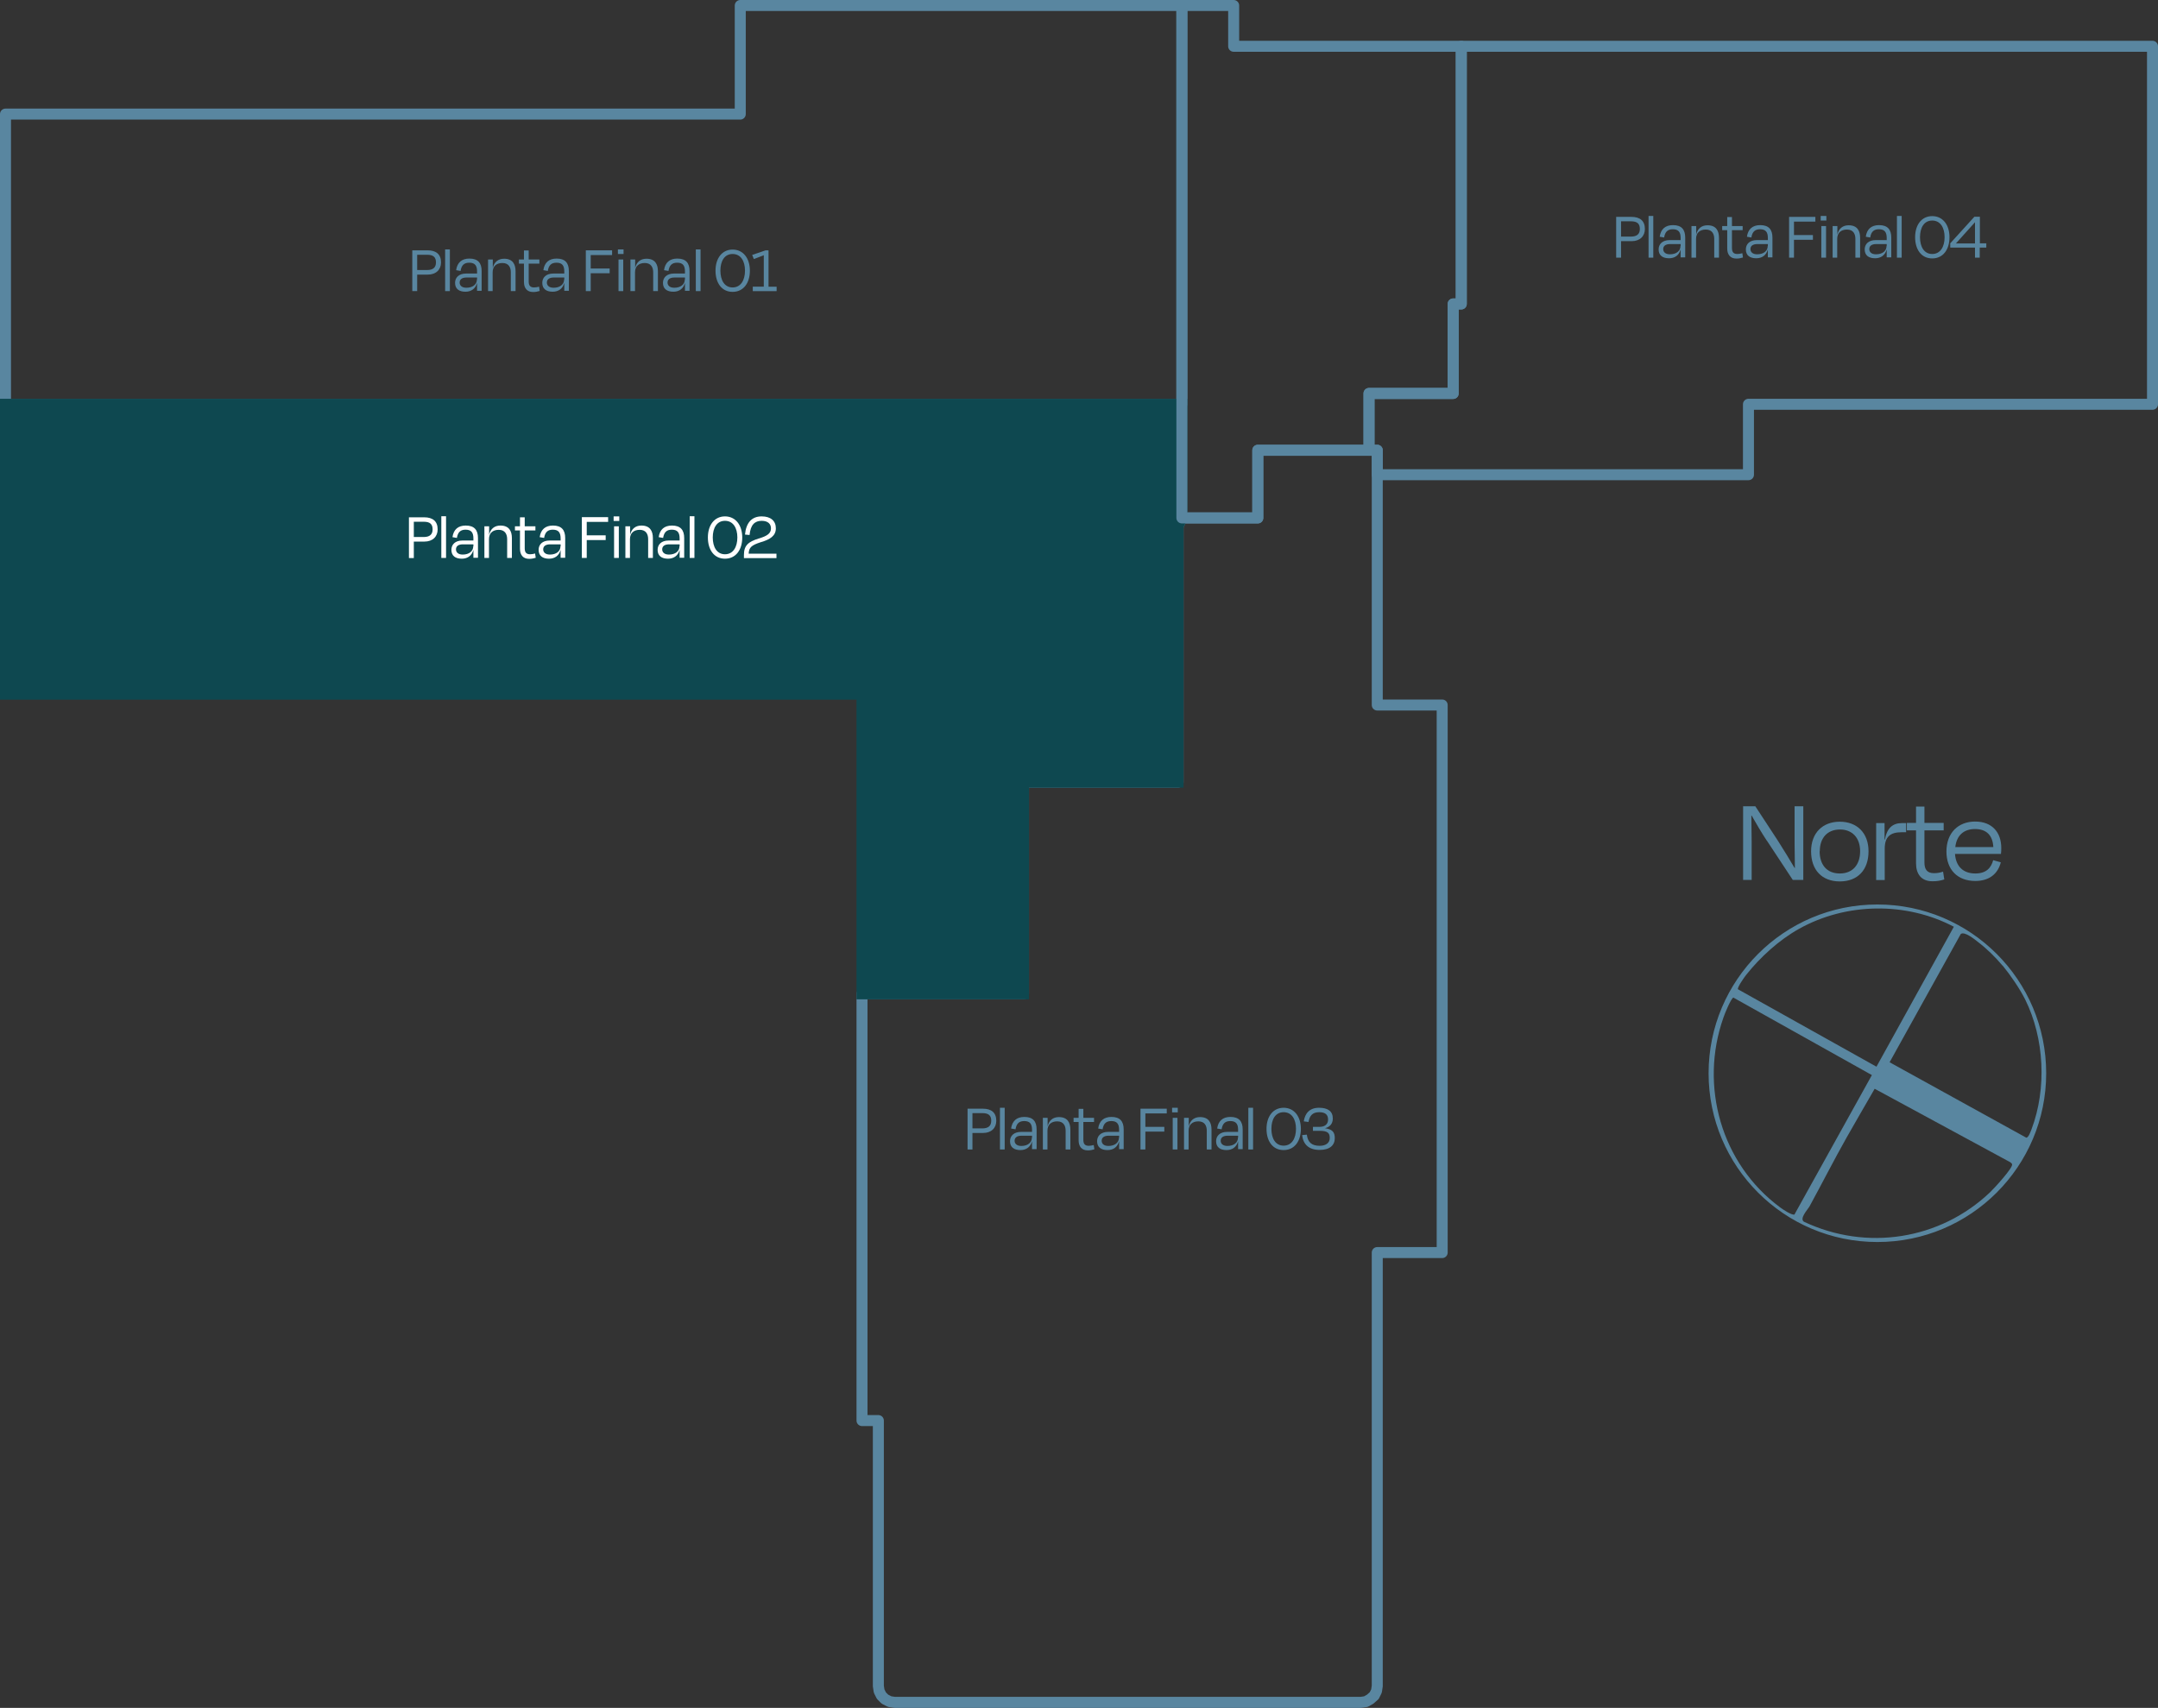 <?xml version="1.0" encoding="UTF-8"?>
<svg xmlns="http://www.w3.org/2000/svg" id="Layer_2" data-name="Layer 2" viewBox="0 0 141.27 111.82">
  <rect x="0" y="0" width="141.27" height="111.82" fill="#333333" stroke="none"/>
  <defs>
    <style>
      .cls-1 {
        fill: #5986a0;
      }

      .cls-2 {
        fill: none;
        stroke: #5986a0;
        stroke-linecap: round;
        stroke-linejoin: round;
        stroke-width: .72px;
      }

      .cls-3 {
        fill: #0e4850;
        stroke: #0e4850;
        stroke-miterlimit: 10;
        stroke-width: .72px;
      }

      .cls-4 {
        fill: #fff;
      }
    </style>
  </defs>
  <g id="Camada_1" data-name="Camada 1">
    <g>
      <polygon class="cls-2" points=".36 26.47 .36 7.47 48.46 7.47 48.46 .36 77.37 .36 77.37 26.47 .36 26.47"></polygon>
      <polygon class="cls-2" points="56.43 65.07 56.43 93.01 57.5 93.01 57.5 110.39 57.55 110.72 57.7 111.02 57.93 111.25 58.24 111.41 58.57 111.46 89.09 111.46 89.42 111.41 89.7 111.25 89.96 111.02 90.11 110.72 90.16 110.39 90.16 82.01 94.41 82.01 94.41 46.16 90.16 46.16 90.16 31.08 90.16 29.48 82.34 29.48 82.34 33.91 77.73 33.91 77.37 33.91 77.12 34.45 77.12 51.21 67 51.21 67 65.07 56.43 65.07"></polygon>
      <polyline class="cls-2" points="90.16 31.08 90.16 29.48 89.62 29.48 89.62 25.76 95.13 25.76 95.13 19.9 95.66 19.9 95.66 3.03 140.91 3.03 140.91 26.47 114.46 26.47 114.46 31.08 90.16 31.08 90.16 29.48 89.62 29.48"></polyline>
      <polygon class="cls-3" points="77.37 26.47 77.37 33.91 77.12 34.45 77.12 51.21 67 51.21 67 65.07 56.43 65.07 56.43 45.45 .36 45.45 .36 26.47 77.37 26.47"></polygon>
      <polygon class="cls-2" points="77.37 .36 80.76 .36 80.76 3.03 95.66 3.03 95.66 19.9 95.13 19.9 95.13 25.76 89.62 25.76 89.62 29.48 82.34 29.48 82.34 33.91 77.37 33.91 77.37 .36"></polygon>
      <g>
        <path class="cls-1" d="M27.31,17.97v1.09h-.32v-2.67h1c.56,0,.88.26.88.79,0,.47-.32.8-.87.8h-.69ZM27.31,16.67v1.01h.65c.38,0,.58-.16.58-.5s-.17-.5-.58-.5h-.65Z"></path>
        <path class="cls-1" d="M29.45,19.06h-.31v-2.73h.31v2.73Z"></path>
        <path class="cls-1" d="M31.23,18.52h0c-.1.39-.39.58-.76.58-.42,0-.68-.19-.68-.58,0-.34.24-.61.72-.61h.72v-.14c0-.37-.13-.57-.51-.57-.33,0-.51.16-.57.54l-.29-.05c.07-.5.37-.76.87-.76.56,0,.8.29.8.82v1.29h-.3v-.54ZM31.23,18.3v-.13h-.69c-.29,0-.45.12-.45.33,0,.17.12.34.44.34.43,0,.69-.23.69-.54Z"></path>
        <path class="cls-1" d="M32.26,19.06h-.31v-2.07h.31v.56h0c.09-.41.37-.61.74-.61.57,0,.75.37.75.82v1.3h-.31v-1.23c0-.31-.13-.61-.55-.61-.4,0-.64.22-.64.61v1.23Z"></path>
        <path class="cls-1" d="M34.3,17.26h-.33v-.27h.33v-.59h.31v.59h.7v.27h-.7v1.17c0,.26.1.39.35.39.12,0,.21-.02.33-.05l.04.28c-.14.04-.25.07-.43.07-.41,0-.6-.27-.6-.66v-1.19Z"></path>
        <path class="cls-1" d="M36.94,18.52h0c-.1.39-.39.58-.76.58-.42,0-.68-.19-.68-.58,0-.34.24-.61.72-.61h.72v-.14c0-.37-.13-.57-.51-.57-.33,0-.51.16-.57.54l-.29-.05c.07-.5.37-.76.87-.76.56,0,.8.29.8.82v1.29h-.3v-.54ZM36.94,18.3v-.13h-.69c-.29,0-.45.12-.45.33,0,.17.12.34.44.34.43,0,.69-.23.69-.54Z"></path>
        <path class="cls-1" d="M38.67,17.88v1.18h-.32v-2.67h1.72v.31h-1.4v.88h1.24v.31h-1.24Z"></path>
        <path class="cls-1" d="M40.45,16.63v-.3h.37v.3h-.37ZM40.49,19.06v-2.07h.31v2.07h-.31Z"></path>
        <path class="cls-1" d="M41.58,19.06h-.31v-2.07h.31v.56h0c.09-.41.37-.61.74-.61.57,0,.75.37.75.82v1.3h-.31v-1.23c0-.31-.13-.61-.55-.61-.4,0-.64.22-.64.61v1.23Z"></path>
        <path class="cls-1" d="M44.84,18.52h0c-.1.39-.39.58-.76.58-.42,0-.68-.19-.68-.58,0-.34.24-.61.72-.61h.72v-.14c0-.37-.13-.57-.51-.57-.33,0-.51.16-.57.54l-.29-.05c.07-.5.37-.76.87-.76.56,0,.8.29.8.82v1.29h-.3v-.54ZM44.84,18.3v-.13h-.69c-.29,0-.45.12-.45.33,0,.17.12.34.44.34.43,0,.69-.23.69-.54Z"></path>
        <path class="cls-1" d="M45.86,19.06h-.31v-2.73h.31v2.73Z"></path>
        <path class="cls-1" d="M49.09,17.72c0,.81-.42,1.39-1.13,1.39s-1.12-.58-1.12-1.39.43-1.38,1.12-1.38,1.13.57,1.13,1.38ZM47.16,17.72c0,.63.27,1.1.8,1.1s.81-.47.81-1.1-.28-1.09-.81-1.09-.8.46-.8,1.09Z"></path>
        <path class="cls-1" d="M49.28,19.06v-.29h.72v-2.06c-.2.08-.43.17-.65.25l-.11-.27.88-.3h.19v2.38h.53v.29h-1.56Z"></path>
      </g>
      <g>
        <path class="cls-4" d="M27.09,35.45v1.09h-.32v-2.67h1c.56,0,.88.26.88.79,0,.47-.32.8-.87.8h-.69ZM27.09,34.15v1.01h.65c.38,0,.58-.16.58-.5s-.17-.5-.58-.5h-.65Z"></path>
        <path class="cls-4" d="M29.2,36.53h-.31v-2.73h.31v2.73Z"></path>
        <path class="cls-4" d="M30.99,36h0c-.1.39-.39.58-.76.58-.42,0-.68-.19-.68-.58,0-.34.24-.61.72-.61h.72v-.14c0-.37-.13-.57-.51-.57-.33,0-.51.16-.57.54l-.29-.05c.07-.5.37-.76.87-.76.56,0,.8.29.8.82v1.29h-.3v-.54ZM30.99,35.77v-.13h-.69c-.29,0-.45.12-.45.33,0,.17.12.34.44.34.43,0,.69-.23.69-.54Z"></path>
        <path class="cls-4" d="M32.02,36.53h-.31v-2.07h.31v.56h0c.09-.41.37-.61.74-.61.57,0,.75.37.75.82v1.3h-.31v-1.23c0-.31-.13-.61-.55-.61-.4,0-.64.22-.64.61v1.23Z"></path>
        <path class="cls-4" d="M34.04,34.73h-.33v-.27h.33v-.59h.31v.59h.7v.27h-.7v1.17c0,.26.1.39.35.39.12,0,.21-.02.33-.05l.04.28c-.14.04-.25.07-.43.07-.41,0-.6-.27-.6-.66v-1.19Z"></path>
        <path class="cls-4" d="M36.7,36h0c-.1.39-.39.58-.76.58-.42,0-.68-.19-.68-.58,0-.34.24-.61.72-.61h.72v-.14c0-.37-.13-.57-.51-.57-.33,0-.51.16-.57.54l-.29-.05c.07-.5.37-.76.87-.76.56,0,.8.29.8.82v1.29h-.3v-.54ZM36.7,35.77v-.13h-.69c-.29,0-.45.12-.45.33,0,.17.12.34.44.34.43,0,.69-.23.69-.54Z"></path>
        <path class="cls-4" d="M38.41,35.35v1.18h-.32v-2.67h1.72v.31h-1.4v.88h1.24v.31h-1.24Z"></path>
        <path class="cls-4" d="M40.17,34.11v-.3h.37v.3h-.37ZM40.2,36.53v-2.07h.31v2.07h-.31Z"></path>
        <path class="cls-4" d="M41.25,36.53h-.31v-2.07h.31v.56h0c.09-.41.37-.61.74-.61.57,0,.75.37.75.82v1.3h-.31v-1.23c0-.31-.13-.61-.55-.61-.4,0-.64.22-.64.61v1.23Z"></path>
        <path class="cls-4" d="M44.49,36h0c-.1.39-.39.58-.76.58-.42,0-.68-.19-.68-.58,0-.34.24-.61.72-.61h.72v-.14c0-.37-.13-.57-.51-.57-.33,0-.51.16-.57.54l-.29-.05c.07-.5.37-.76.87-.76.56,0,.8.29.8.82v1.29h-.3v-.54ZM44.49,35.77v-.13h-.69c-.29,0-.45.12-.45.33,0,.17.12.34.44.34.43,0,.69-.23.69-.54Z"></path>
        <path class="cls-4" d="M45.46,36.53h-.31v-2.73h.31v2.73Z"></path>
        <path class="cls-4" d="M48.59,35.19c0,.81-.42,1.39-1.13,1.39s-1.12-.58-1.12-1.39.43-1.38,1.12-1.38,1.13.57,1.13,1.38ZM46.66,35.19c0,.63.27,1.1.8,1.1s.81-.47.81-1.1-.28-1.09-.81-1.09-.8.46-.8,1.09Z"></path>
        <path class="cls-4" d="M49.08,35.03l-.31-.03c.07-.77.44-1.19,1.09-1.19.59,0,.93.29.93.78s-.37.73-.99.91c-.61.2-.77.34-.79.75.21,0,.52,0,.75,0h1.07v.29h-2.13c0-.07,0-.13,0-.21,0-.62.29-.86.96-1.07.59-.17.81-.35.81-.67,0-.28-.19-.49-.61-.49-.45,0-.73.26-.79.93Z"></path>
      </g>
      <g>
        <path class="cls-1" d="M63.66,74.17v1.09h-.32v-2.67h1c.56,0,.88.26.88.79,0,.47-.32.8-.87.8h-.69ZM63.66,72.87v1.01h.65c.38,0,.58-.16.58-.5s-.17-.5-.58-.5h-.65Z"></path>
        <path class="cls-1" d="M65.77,75.26h-.31v-2.73h.31v2.73Z"></path>
        <path class="cls-1" d="M67.56,74.72h0c-.1.39-.39.58-.76.58-.42,0-.68-.19-.68-.58,0-.34.24-.61.72-.61h.72v-.14c0-.37-.13-.57-.51-.57-.33,0-.51.16-.57.54l-.29-.05c.07-.5.37-.76.87-.76.56,0,.8.29.8.82v1.29h-.3v-.54ZM67.56,74.49v-.13h-.69c-.29,0-.45.12-.45.33,0,.17.12.34.44.34.43,0,.69-.23.69-.54Z"></path>
        <path class="cls-1" d="M68.58,75.26h-.31v-2.07h.31v.56h0c.09-.41.37-.61.74-.61.57,0,.75.37.75.82v1.3h-.31v-1.23c0-.31-.13-.61-.55-.61-.4,0-.64.22-.64.61v1.23Z"></path>
        <path class="cls-1" d="M70.61,73.46h-.33v-.27h.33v-.59h.31v.59h.7v.27h-.7v1.17c0,.26.1.39.35.39.12,0,.21-.02.33-.05l.04.28c-.14.04-.25.07-.43.07-.41,0-.6-.27-.6-.66v-1.19Z"></path>
        <path class="cls-1" d="M73.26,74.72h0c-.1.39-.39.58-.76.58-.42,0-.68-.19-.68-.58,0-.34.24-.61.72-.61h.72v-.14c0-.37-.13-.57-.51-.57-.33,0-.51.16-.57.54l-.29-.05c.07-.5.37-.76.87-.76.56,0,.8.29.8.82v1.29h-.3v-.54ZM73.26,74.49v-.13h-.69c-.29,0-.45.12-.45.33,0,.17.12.34.44.34.43,0,.69-.23.69-.54Z"></path>
        <path class="cls-1" d="M74.98,74.08v1.18h-.32v-2.67h1.72v.31h-1.4v.88h1.24v.31h-1.24Z"></path>
        <path class="cls-1" d="M76.73,72.83v-.3h.37v.3h-.37ZM76.77,75.26v-2.07h.31v2.07h-.31Z"></path>
        <path class="cls-1" d="M77.82,75.26h-.31v-2.07h.31v.56h0c.09-.41.37-.61.74-.61.57,0,.75.37.75.82v1.3h-.31v-1.23c0-.31-.13-.61-.55-.61-.4,0-.64.22-.64.61v1.23Z"></path>
        <path class="cls-1" d="M81.05,74.72h0c-.1.39-.39.58-.76.58-.42,0-.68-.19-.68-.58,0-.34.24-.61.72-.61h.72v-.14c0-.37-.13-.57-.51-.57-.33,0-.51.16-.57.54l-.29-.05c.07-.5.37-.76.87-.76.56,0,.8.29.8.82v1.29h-.3v-.54ZM81.05,74.49v-.13h-.69c-.29,0-.45.12-.45.33,0,.17.12.34.44.34.43,0,.69-.23.69-.54Z"></path>
        <path class="cls-1" d="M82.03,75.26h-.31v-2.73h.31v2.73Z"></path>
        <path class="cls-1" d="M85.16,73.91c0,.81-.42,1.39-1.13,1.39s-1.12-.58-1.12-1.39.43-1.38,1.12-1.38,1.13.57,1.13,1.38ZM83.23,73.91c0,.63.27,1.1.8,1.1s.81-.47.81-1.1-.28-1.09-.81-1.09-.8.46-.8,1.09Z"></path>
        <path class="cls-1" d="M85.23,74.32l.32-.03c.06.48.3.73.84.73.41,0,.66-.19.66-.51s-.13-.47-.65-.47h-.45v-.26h.43c.31,0,.56-.14.56-.48s-.21-.48-.58-.48c-.45,0-.63.24-.7.64l-.31-.04c.08-.53.38-.89,1-.89.58,0,.9.23.9.7,0,.34-.18.55-.51.64h0c.49.07.64.26.64.65,0,.46-.32.77-.99.77-.71,0-1.08-.36-1.15-.98Z"></path>
      </g>
      <g>
        <path class="cls-1" d="M106.12,15.78v1.09h-.32v-2.67h1c.56,0,.88.26.88.79,0,.47-.32.8-.87.8h-.69ZM106.12,14.48v1.01h.65c.38,0,.58-.16.58-.5s-.17-.5-.58-.5h-.65Z"></path>
        <path class="cls-1" d="M108.23,16.87h-.31v-2.73h.31v2.73Z"></path>
        <path class="cls-1" d="M110.02,16.33h0c-.1.39-.39.58-.76.58-.42,0-.68-.19-.68-.58,0-.34.24-.61.72-.61h.72v-.14c0-.37-.13-.57-.51-.57-.33,0-.51.16-.57.54l-.29-.05c.07-.5.37-.76.87-.76.56,0,.8.29.8.82v1.29h-.3v-.54ZM110.02,16.11v-.13h-.69c-.29,0-.45.12-.45.33,0,.17.12.34.44.34.43,0,.69-.23.69-.54Z"></path>
        <path class="cls-1" d="M111.04,16.87h-.31v-2.07h.31v.56h0c.09-.41.37-.61.74-.61.57,0,.75.37.75.82v1.3h-.31v-1.23c0-.31-.13-.61-.55-.61-.4,0-.64.22-.64.61v1.23Z"></path>
        <path class="cls-1" d="M113.07,15.07h-.33v-.27h.33v-.59h.31v.59h.7v.27h-.7v1.17c0,.26.1.39.35.39.12,0,.21-.02.33-.05l.04.28c-.14.04-.25.07-.43.07-.41,0-.6-.27-.6-.66v-1.19Z"></path>
        <path class="cls-1" d="M115.73,16.33h0c-.1.39-.39.58-.76.58-.42,0-.68-.19-.68-.58,0-.34.24-.61.72-.61h.72v-.14c0-.37-.13-.57-.51-.57-.33,0-.51.16-.57.54l-.29-.05c.07-.5.37-.76.87-.76.56,0,.8.29.8.82v1.29h-.3v-.54ZM115.73,16.11v-.13h-.69c-.29,0-.45.12-.45.33,0,.17.12.34.44.34.43,0,.69-.23.69-.54Z"></path>
        <path class="cls-1" d="M117.44,15.69v1.18h-.32v-2.67h1.72v.31h-1.4v.88h1.24v.31h-1.24Z"></path>
        <path class="cls-1" d="M119.19,14.44v-.3h.37v.3h-.37ZM119.23,16.87v-2.07h.31v2.07h-.31Z"></path>
        <path class="cls-1" d="M120.28,16.87h-.31v-2.07h.31v.56h0c.09-.41.37-.61.74-.61.57,0,.75.37.75.82v1.3h-.31v-1.23c0-.31-.13-.61-.55-.61-.4,0-.64.22-.64.61v1.23Z"></path>
        <path class="cls-1" d="M123.51,16.33h0c-.1.39-.39.58-.76.58-.42,0-.68-.19-.68-.58,0-.34.24-.61.72-.61h.72v-.14c0-.37-.13-.57-.51-.57-.33,0-.51.16-.57.54l-.29-.05c.07-.5.37-.76.87-.76.56,0,.8.29.8.82v1.29h-.3v-.54ZM123.51,16.11v-.13h-.69c-.29,0-.45.12-.45.33,0,.17.12.34.44.34.43,0,.69-.23.69-.54Z"></path>
        <path class="cls-1" d="M124.49,16.87h-.31v-2.73h.31v2.73Z"></path>
        <path class="cls-1" d="M127.62,15.53c0,.81-.42,1.39-1.13,1.39s-1.12-.58-1.12-1.39.43-1.38,1.12-1.38,1.13.57,1.13,1.38ZM125.69,15.53c0,.63.27,1.1.8,1.1s.81-.47.81-1.1-.28-1.09-.81-1.09-.8.46-.8,1.09Z"></path>
        <path class="cls-1" d="M129.6,16.21v.66h-.31v-.66h-1.62v-.28l1.58-1.74h.36v1.74h.42v.28h-.42ZM129.29,15.93v-1.38h0l-1.25,1.39c.22,0,.45,0,.63,0h.62Z"></path>
      </g>
    </g>
    <g>
      <path class="cls-1" d="M133.95,70.27c0,6.1-4.95,11.05-11.05,11.05s-11.05-4.95-11.05-11.05,4.95-11.05,11.05-11.05,11.05,4.95,11.05,11.05ZM127.91,60.68c-3.13-1.65-7.06-1.59-10.15.14-1.3.73-2.53,1.85-3.45,3.01-.12.15-.58.8-.54.94l9.07,5.07,5.07-9.17ZM131.09,63.22c-.46-.55-1.02-1.1-1.61-1.55-.24-.19-.87-.7-1.12-.52l-4.66,8.4,8.95,4.94c.15-.01.28-.41.34-.55,1.01-2.68.84-5.96-.41-8.49-.36-.72-.97-1.61-1.48-2.23ZM113.48,65.31c-.16.04-.59,1.1-.66,1.32-1.58,4.48-.14,9.57,3.71,12.42.17.13.77.53.94.47l5.07-9.13-9.06-5.07ZM122.72,71.29c-.61,1.07-1.24,2.13-1.84,3.2-.84,1.49-1.62,3.03-2.43,4.51-.1.18-.67.78-.36.99,4.1,1.94,8.92,1.19,12.2-1.94.24-.23,1.49-1.58,1.43-1.82-.02-.06-.08-.11-.13-.14l-8.86-4.8Z"></path>
      <g>
        <path class="cls-1" d="M115.66,55.04c-.34-.51-.71-1.15-.99-1.64h-.02c0,.53.02,1.22.02,1.75v2.46h-.56v-4.82h.8l1.48,2.26c.41.64.8,1.29,1.09,1.78h.02c0-.5-.02-1.08-.02-1.58v-2.46h.57v4.82h-.69l-1.7-2.58Z"></path>
        <path class="cls-1" d="M118.56,55.74c0-1.22.77-1.94,1.88-1.94s1.88.72,1.88,1.94-.71,1.97-1.88,1.97-1.88-.75-1.88-1.97ZM119.12,55.73c0,.88.46,1.46,1.32,1.46s1.33-.59,1.33-1.46-.51-1.42-1.32-1.42-1.32.54-1.32,1.42Z"></path>
        <path class="cls-1" d="M122.82,57.62v-3.73h.55v1.08h.02c.14-.76.51-1.08,1.13-1.08h.26v.6h-.3c-.75,0-1.1.31-1.1,1.08v2.05h-.55Z"></path>
        <path class="cls-1" d="M125.43,54.37h-.6v-.49h.6v-1.07h.55v1.07h1.26v.49h-1.26v2.1c0,.46.18.7.63.7.21,0,.38-.03.59-.1l.08.51c-.25.08-.46.12-.77.12-.75,0-1.08-.49-1.08-1.18v-2.15Z"></path>
        <path class="cls-1" d="M127.42,55.76c0-1.24.78-1.97,1.88-1.97s1.71.7,1.71,1.73c0,.09,0,.24-.02.39h-3.01c.06.82.54,1.28,1.33,1.28.74,0,1.04-.39,1.17-.87l.5.14c-.19.75-.75,1.22-1.67,1.22-1.16,0-1.89-.73-1.89-1.94ZM127.99,55.46h2.5c-.04-.75-.43-1.18-1.2-1.18-.72,0-1.2.4-1.29,1.18Z"></path>
      </g>
    </g>
  </g>
</svg>
